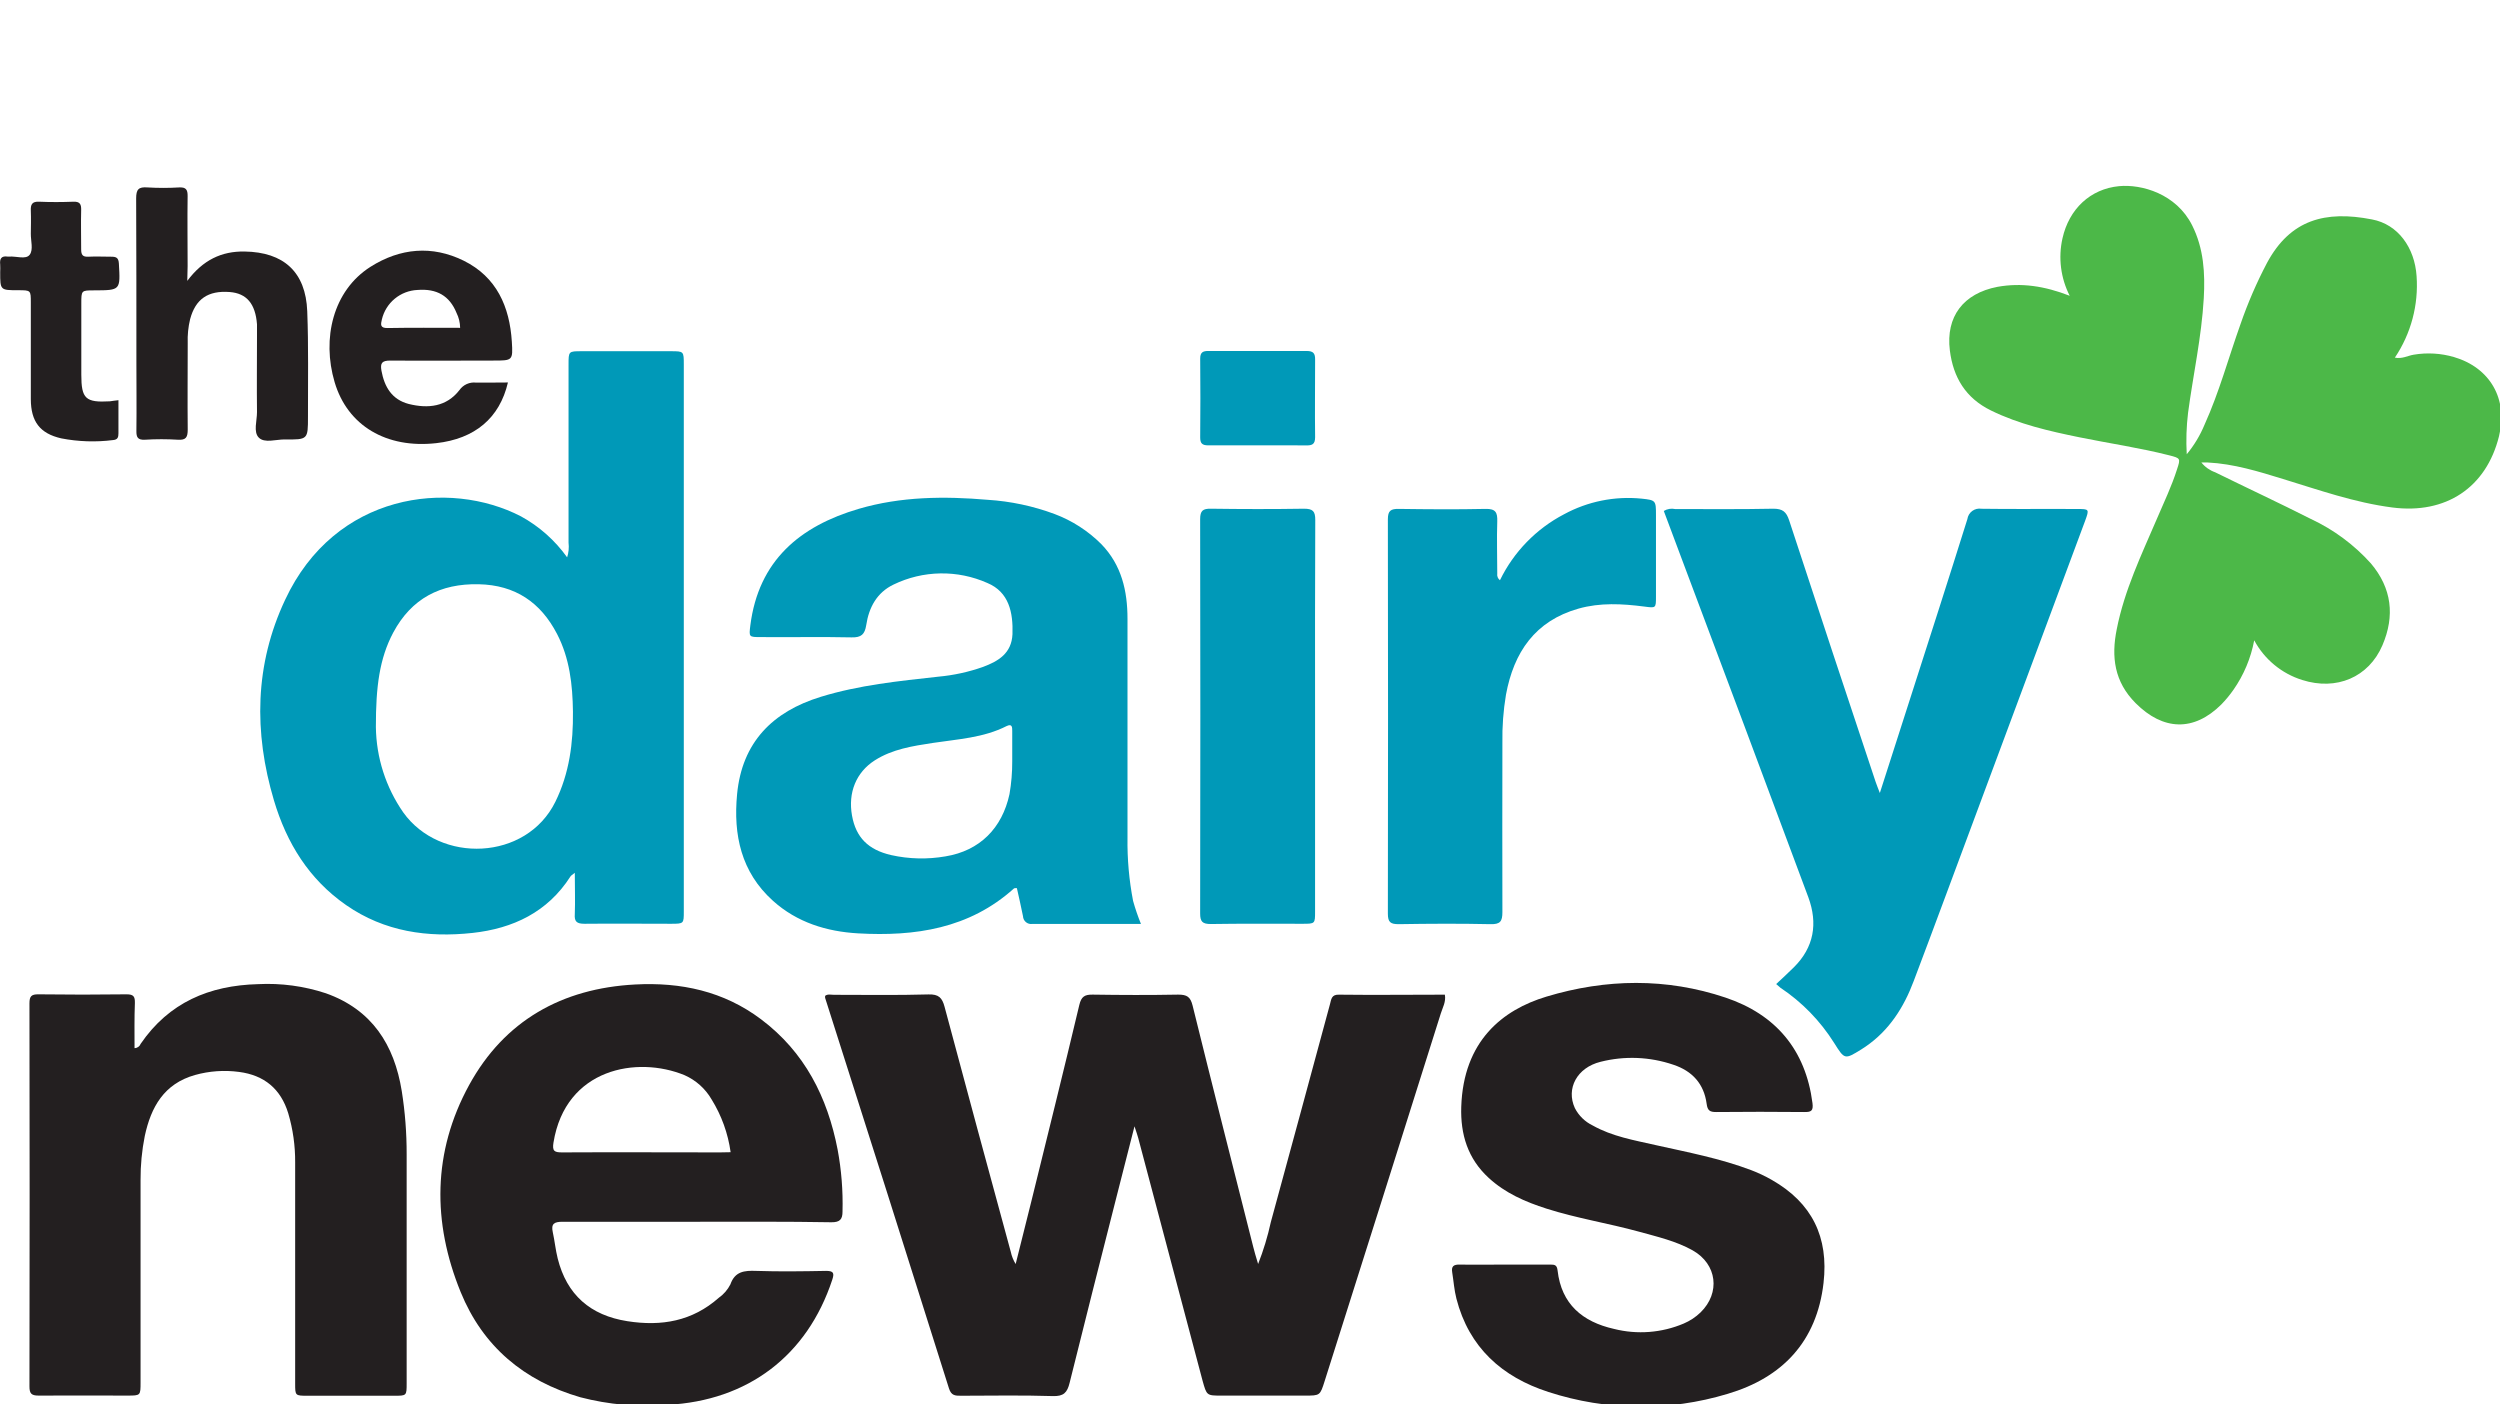 <?xml version="1.0" encoding="UTF-8"?> <svg xmlns="http://www.w3.org/2000/svg" width="511" height="287" viewBox="0 0 511 287" fill="none"> <g clip-path="url(#clip0_98_427)"> <path d="M423.05 60.46C421.202 56.839 420.678 52.686 421.57 48.72C422.91 42.72 427.26 38.61 433.15 38.05C437.71 37.62 444.81 39.57 448.07 46.05C450.45 50.78 450.74 55.84 450.45 60.98C450 68.87 448.28 76.58 447.24 84.38C446.901 87.19 446.811 90.024 446.97 92.85C448.484 91.021 449.714 88.975 450.62 86.78C453.62 80.14 455.51 73.11 457.95 66.28C459.443 61.95 461.265 57.741 463.4 53.69C468.15 44.91 475.26 42.98 484.83 44.85C490.17 45.85 493.56 50.63 493.95 56.43C494.37 62.326 492.807 68.194 489.51 73.1C491.01 73.41 492.16 72.69 493.36 72.5C496.104 72.037 498.918 72.201 501.59 72.98C509.02 75.17 512.66 81.61 510.8 89.15C508.2 99.68 499.92 105.15 488.98 103.73C481.28 102.73 473.98 100.15 466.66 97.91C461.66 96.37 456.56 94.79 451.23 94.53H449.96C450.69 95.447 451.664 96.141 452.77 96.53C459.29 99.74 465.87 102.8 472.35 106.08C477 108.252 481.165 111.336 484.6 115.15C488.9 120.24 489.54 125.89 486.97 131.89C484.16 138.45 477.57 141.22 470.57 138.99C466.365 137.674 462.843 134.763 460.76 130.88C460.081 134.513 458.636 137.96 456.52 140.99C455.777 142.056 454.947 143.059 454.04 143.99C448.41 149.59 442.14 149.35 436.52 143.72C432.16 139.35 431.52 134.26 432.66 128.63C434.23 120.63 437.72 113.39 440.89 106C442.31 102.67 443.89 99.39 444.98 95.94C445.73 93.69 445.71 93.66 443.36 93.06C437.31 91.52 431.13 90.63 425.02 89.38C418.91 88.13 412.69 86.72 406.95 83.9C401.77 81.36 399.24 77.14 398.55 71.63C397.69 64.72 401.31 59.97 408.28 58.63C413.18 57.75 417.91 58.46 423.05 60.46Z" fill="#4CB848"></path> <path d="M231.89 230.22C230.55 235.47 229.31 240.32 228.08 245.17C224.91 257.66 221.72 270.17 218.63 282.65C218.14 284.65 217.42 285.43 215.19 285.36C208.94 285.16 202.68 285.28 196.43 285.29C195.26 285.29 194.43 285.29 193.96 283.76C185.58 257.14 177.143 230.537 168.65 203.95C168.637 203.82 168.637 203.69 168.65 203.56C169.17 203.12 169.88 203.35 170.51 203.34C176.94 203.34 183.37 203.45 189.79 203.26C191.88 203.2 192.58 203.95 193.07 205.79C197.537 222.49 202.047 239.18 206.6 255.86C206.789 256.747 207.127 257.596 207.6 258.37C208.66 254.16 209.72 249.96 210.76 245.74C214.07 232.31 217.41 218.88 220.61 205.42C221.02 203.69 221.71 203.27 223.37 203.3C229.18 203.39 235.01 203.41 240.82 203.3C242.62 203.3 243.32 203.74 243.77 205.55C247.83 222.01 252.01 238.43 256.16 254.86C256.4 255.86 256.69 256.78 257.16 258.36C258.252 255.577 259.122 252.711 259.76 249.79C263.83 234.95 267.82 220.09 271.85 205.25C272.11 204.31 272.12 203.25 273.69 203.31C280.89 203.4 288.1 203.31 295.33 203.31C295.59 204.77 294.88 205.93 294.51 207.12C286.623 232.167 278.71 257.213 270.77 282.26C269.82 285.26 269.83 285.26 266.77 285.26H249.65C246.65 285.26 246.65 285.26 245.8 282.2C241.42 265.68 237.037 249.147 232.65 232.6C232.48 231.94 232.24 231.31 231.89 230.22Z" fill="#231F20"></path> <path d="M117.49 178.4C116.96 178.83 116.72 178.95 116.6 179.15C111.93 186.45 104.86 189.78 96.6 190.69C87.41 191.69 78.6 190.45 70.76 185.01C63.15 179.73 58.59 172.31 56 163.62C51.85 149.68 52.05 135.84 58.28 122.6C68.48 100.74 91.8 97.93 106.5 105.55C110.229 107.596 113.449 110.457 115.92 113.92C116.233 112.953 116.332 111.929 116.21 110.92C116.21 98.78 116.21 86.643 116.21 74.51C116.21 71.8 116.21 71.79 118.87 71.79H137.11C139.76 71.79 139.77 71.79 139.77 74.51V146.29C139.77 159.623 139.77 172.957 139.77 186.29C139.77 188.8 139.77 188.81 137.21 188.82C131.3 188.82 125.4 188.76 119.49 188.82C117.89 188.82 117.37 188.39 117.49 186.82C117.59 184.16 117.49 181.48 117.49 178.4ZM76.83 148.6C76.909 154.844 78.856 160.922 82.42 166.05C89.94 176.59 107.58 175.96 113.52 163.88C116.39 158.04 117.18 151.83 117.11 145.46C117.04 139.97 116.44 134.55 113.86 129.58C110.51 123.13 105.32 119.58 97.86 119.42C90 119.25 84.1 122.33 80.37 129.31C77.57 134.6 76.82 140.33 76.83 148.6Z" fill="#0099B8"></path> <path d="M233.21 188.85C225.59 188.85 218.3 188.85 211.02 188.85C210.788 188.887 210.551 188.874 210.324 188.812C210.097 188.751 209.886 188.642 209.704 188.492C209.523 188.343 209.375 188.157 209.271 187.946C209.167 187.735 209.108 187.505 209.1 187.27C208.72 185.35 208.27 183.43 207.85 181.53C207.56 181.53 207.34 181.53 207.24 181.61C198.12 189.82 187.04 191.44 175.4 190.78C168.97 190.41 162.92 188.56 157.99 184.12C151.47 178.25 149.87 170.64 150.66 162.34C151.66 151.76 157.89 145.46 167.77 142.43C175.6 140.02 183.72 139.21 191.82 138.31C194.935 138.027 198.002 137.355 200.95 136.31C204.1 135.13 206.77 133.53 206.95 129.63C207.1 125.21 206.25 121.01 201.81 119.16C198.785 117.817 195.504 117.15 192.195 117.205C188.886 117.26 185.628 118.037 182.65 119.48C179.23 121.11 177.6 124.18 177.06 127.76C176.76 129.66 176.06 130.33 174.06 130.28C167.9 130.14 161.73 130.28 155.57 130.22C153.04 130.22 153.08 130.22 153.37 127.82C155.05 114.6 163.47 107.54 175.55 104C184.16 101.48 193.01 101.4 201.89 102.16C206.568 102.455 211.177 103.436 215.57 105.07C219.152 106.417 222.405 108.513 225.11 111.22C229.26 115.5 230.46 120.79 230.46 126.49C230.46 141.4 230.46 156.32 230.46 171.23C230.4 175.561 230.782 179.886 231.6 184.14C232.048 185.739 232.586 187.311 233.21 188.85V188.85ZM206.9 155.6C206.9 153.04 206.9 151.22 206.9 149.4C206.9 148.67 206.9 147.87 205.77 148.4C201.02 150.82 195.77 151.08 190.65 151.86C186.54 152.49 182.4 153.12 178.8 155.42C174.99 157.86 173.31 162.01 174.15 166.7C174.95 171.18 177.47 173.7 182.15 174.78C185.804 175.595 189.582 175.684 193.27 175.04C200.27 173.89 204.84 169.28 206.34 162.32C206.725 160.101 206.912 157.852 206.9 155.6V155.6Z" fill="#0099B8"></path> <path d="M142.34 249.73C133.22 249.73 124.11 249.73 114.99 249.73C113.3 249.73 112.6 250.11 112.99 251.87C113.38 253.63 113.55 255.46 113.99 257.22C115.85 264.66 120.66 268.86 128.23 270.05C135.23 271.15 141.51 270.05 146.93 265.26C147.928 264.556 148.738 263.619 149.29 262.53C150.23 259.86 152.14 259.68 154.56 259.77C159.33 259.93 164.11 259.86 168.88 259.77C170.44 259.77 170.54 260.28 170.11 261.59C164.99 277.11 152.87 286.31 136.41 287.15C130.435 287.639 124.42 287.115 118.62 285.6C107.1 282.26 98.69 275.21 94.16 264.1C88.34 249.82 88.42 235.45 95.88 221.8C103.1 208.61 114.88 202.02 129.81 201.23C139.17 200.73 147.91 202.59 155.56 208.34C164.49 215.05 169.14 224.28 171.21 234.98C171.988 239.156 172.323 243.403 172.21 247.65C172.21 249.21 171.7 249.85 169.92 249.83C160.74 249.67 151.54 249.73 142.34 249.73ZM149.34 235.51C148.811 231.681 147.486 228.005 145.45 224.72C144.179 222.528 142.246 220.796 139.93 219.77C130.23 215.77 115.59 218.35 113.13 233.55C112.85 235.3 113.32 235.55 114.9 235.55C125.66 235.49 136.41 235.55 147.16 235.55L149.34 235.51Z" fill="#231F20"></path> <path d="M27.5 214.24C27.773 214.237 28.038 214.151 28.262 213.994C28.485 213.837 28.655 213.616 28.75 213.36C34.52 204.93 42.75 201.42 52.75 201.16C57.439 200.92 62.131 201.55 66.59 203.02C76.02 206.36 80.59 213.53 82.12 223.02C82.798 227.296 83.132 231.62 83.12 235.95C83.12 251.55 83.12 267.15 83.12 282.75C83.12 285.28 83.12 285.29 80.62 285.29H62.89C60.34 285.29 60.33 285.29 60.33 282.81C60.33 267.73 60.33 252.65 60.33 237.57C60.353 234.185 59.878 230.816 58.92 227.57C57.4 222.57 54.01 219.77 48.86 219.1C45.848 218.696 42.786 218.911 39.86 219.73C33.53 221.51 30.86 226.28 29.59 232.21C29 235.173 28.712 238.189 28.73 241.21C28.73 254.99 28.73 268.77 28.73 282.55C28.73 285.25 28.73 285.25 26.12 285.26C20.04 285.26 13.96 285.21 7.89 285.26C6.38 285.26 6.02 284.81 6.02 283.36C6.067 257.273 6.067 231.187 6.02 205.1C6.02 203.64 6.4 203.22 7.88 203.24C13.88 203.32 19.88 203.32 25.88 203.24C27.32 203.24 27.6 203.71 27.57 205.01C27.45 208.08 27.5 211.09 27.5 214.24Z" fill="#231F20"></path> <path d="M363.05 201.14C364.37 199.9 365.53 198.85 366.63 197.75C370.8 193.64 371.58 188.75 369.63 183.42C361.003 160.24 352.337 137.073 343.63 113.92C342.45 110.77 341.27 107.63 340.08 104.44C340.775 104.019 341.605 103.88 342.4 104.05C349.09 104.05 355.77 104.12 362.46 103.98C364.38 103.98 365.12 104.61 365.7 106.35C371.54 124.183 377.43 141.997 383.37 159.79C383.58 160.42 383.84 161.03 384.24 162.09C386.46 155.17 388.55 148.68 390.63 142.19C394.48 130.19 398.35 118.19 402.13 106.11C402.176 105.78 402.288 105.463 402.459 105.176C402.629 104.89 402.855 104.641 403.124 104.444C403.392 104.246 403.697 104.104 404.021 104.026C404.345 103.948 404.681 103.936 405.01 103.99C411.52 104.09 418.01 103.99 424.54 104.04C427.04 104.04 427.08 104.04 426.2 106.45C418.767 126.39 411.35 146.327 403.95 166.26C399.69 177.69 395.48 189.12 391.16 200.53C389.16 205.87 386.16 210.62 381.32 213.93C381.04 214.13 380.75 214.32 380.45 214.5C377.05 216.6 377.05 216.6 374.9 213.18C372.073 208.678 368.324 204.827 363.9 201.88C363.67 201.69 363.42 201.45 363.05 201.14Z" fill="#0099B8"></path> <path d="M307.8 258.48C310.8 258.48 313.88 258.48 316.92 258.48C317.82 258.48 318.24 258.59 318.37 259.69C319.15 266.57 323.46 270.18 329.9 271.63C334.646 272.828 339.654 272.441 344.16 270.53C345.437 269.988 346.603 269.215 347.6 268.25C351.69 264.25 350.97 258.39 345.99 255.58C342.57 253.66 338.73 252.79 334.99 251.75C328.73 250.03 322.29 249.02 316.09 247.04C311.77 245.66 307.68 243.88 304.28 240.75C300 236.81 298.5 231.86 298.68 226.23C299.12 212.79 307.09 206.42 316.09 203.71C328.26 200.04 340.61 199.85 352.7 203.91C362.92 207.34 369.06 214.54 370.47 225.47C370.68 227.11 370.17 227.32 368.76 227.3C362.76 227.24 356.76 227.24 350.76 227.3C349.49 227.3 349.02 226.99 348.84 225.63C348.3 221.56 345.93 218.92 342.03 217.63C337.236 215.995 332.07 215.787 327.16 217.03C322.32 218.23 320.07 222.5 321.9 226.49C322.696 228.043 323.978 229.293 325.55 230.05C329.55 232.3 334 233.05 338.38 234.05C344.97 235.52 351.61 236.78 357.95 239.18C359.406 239.736 360.817 240.405 362.17 241.18C370.37 245.86 373.81 252.87 372.73 262.24C371.35 274.24 364.29 281.6 353.14 284.9C341.175 288.521 328.387 288.388 316.5 284.52C307.03 281.47 300.25 275.42 297.69 265.44C297.24 263.69 297.12 261.86 296.83 260.07C296.62 258.8 297.14 258.45 298.4 258.48C301.55 258.54 304.68 258.48 307.8 258.48Z" fill="#231F20"></path> <path d="M306.59 118.6C309.401 112.814 313.997 108.085 319.7 105.11C324.538 102.485 330.053 101.374 335.53 101.92C338.45 102.23 338.48 102.3 338.48 105.25V121.9C338.48 124.35 338.48 124.29 336.08 123.98C331.59 123.4 327.08 123.15 322.65 124.4C313.77 126.91 309.42 133.32 307.82 142C307.277 145.248 307.033 148.538 307.09 151.83C307.09 163.36 307.04 174.89 307.09 186.42C307.09 188.33 306.66 188.95 304.65 188.9C298.4 188.76 292.14 188.8 285.89 188.9C284.24 188.9 283.68 188.52 283.68 186.77C283.727 159.89 283.727 133.013 283.68 106.14C283.68 104.35 284.3 104 285.92 104.02C291.83 104.1 297.74 104.15 303.64 104.02C305.71 103.97 306.1 104.74 306.04 106.58C305.92 110.13 306.04 113.68 306.04 117.24C306 117.495 306.03 117.756 306.127 117.996C306.224 118.235 306.384 118.444 306.59 118.6V118.6Z" fill="#0099B8"></path> <path d="M268.8 146.33V186.33C268.8 188.81 268.8 188.82 266.24 188.82C259.99 188.82 253.75 188.77 247.5 188.87C245.79 188.87 245.3 188.4 245.31 186.69C245.363 159.837 245.363 132.983 245.31 106.13C245.31 104.38 245.86 103.95 247.53 103.98C253.87 104.07 260.2 104.08 266.53 103.98C268.36 103.98 268.85 104.5 268.84 106.3C268.77 119.65 268.8 132.99 268.8 146.33Z" fill="#0099B8"></path> <path d="M38.28 57.41C41.47 53.15 45.28 51.33 49.99 51.41C57.99 51.53 62.49 55.59 62.8 63.61C63.08 70.79 62.93 77.99 62.95 85.18C62.95 89.84 62.95 89.88 58.17 89.82C56.37 89.82 54.08 90.62 52.91 89.46C51.74 88.3 52.54 86.01 52.53 84.22C52.47 79.02 52.53 73.82 52.53 68.62C52.53 67.84 52.53 67.06 52.53 66.29C52.21 62.08 50.41 59.96 46.96 59.69C42.52 59.35 39.96 61.12 38.86 65.24C38.474 66.84 38.309 68.485 38.37 70.13C38.37 76.02 38.31 81.91 38.37 87.8C38.37 89.35 38.04 89.99 36.37 89.88C34.119 89.74 31.861 89.74 29.61 89.88C28.17 89.95 27.86 89.39 27.88 88.09C27.94 83.41 27.88 78.73 27.88 74.09C27.88 62.91 27.88 51.73 27.83 40.56C27.83 38.72 28.31 38.17 30.13 38.31C32.295 38.44 34.465 38.44 36.63 38.31C38.04 38.24 38.37 38.79 38.35 40.11C38.28 44.87 38.35 49.64 38.35 54.4L38.28 57.41Z" fill="#231F20"></path> <path d="M103.82 78.18C102.12 85.47 97.04 89.7 89.17 90.58C79.01 91.72 71.04 87.04 68.4 78.12C65.76 69.2 68.05 59.42 75.72 54.54C81.78 50.7 88.32 50.1 94.79 53.29C101.51 56.62 104.17 62.68 104.62 69.85C104.86 73.7 104.77 73.7 100.88 73.7C93.88 73.7 86.81 73.76 79.78 73.7C78.07 73.7 77.69 74.21 77.97 75.78C78.58 79.09 80.1 81.67 83.54 82.57C87.54 83.57 91.26 83.13 93.9 79.75C94.279 79.202 94.801 78.769 95.409 78.497C96.018 78.226 96.689 78.126 97.35 78.21C99.49 78.23 101.63 78.18 103.82 78.18ZM94.05 67.01C94.039 65.947 93.786 64.9 93.31 63.95C91.88 60.44 89.25 58.95 85.31 59.27C83.615 59.349 81.991 59.977 80.683 61.059C79.375 62.141 78.455 63.619 78.06 65.27C77.83 66.27 77.62 67.08 79.22 67.05C84.15 66.96 89.05 67.01 94.05 67.01Z" fill="#231F20"></path> <path d="M24.21 81.8C24.21 84.25 24.21 86.41 24.21 88.57C24.21 89.35 24.08 89.87 23.11 89.95C19.581 90.399 16.002 90.281 12.51 89.6C8.15 88.6 6.32 86.16 6.3 81.6C6.3 75.01 6.3 68.43 6.3 61.84C6.3 59.33 6.3 59.33 3.75 59.32C0.04 59.32 0.04 59.32 0.04 55.65C0.04 55.13 0.09 54.6 0.04 54.09C-0.1 52.89 0.27 52.24 1.59 52.45C1.676 52.46 1.764 52.46 1.85 52.45C3.31 52.32 5.29 53.11 6.07 52.07C6.85 51.03 6.28 49.23 6.3 47.76C6.32 46.29 6.36 44.64 6.3 43.08C6.24 41.81 6.54 41.16 8 41.23C10.34 41.33 12.69 41.32 15 41.23C16.31 41.18 16.62 41.72 16.59 42.91C16.52 45.59 16.59 48.28 16.59 50.97C16.59 52.08 16.89 52.53 18.05 52.47C19.61 52.39 21.18 52.47 22.74 52.47C23.74 52.47 24.23 52.67 24.3 53.87C24.61 59.33 24.66 59.33 19.25 59.35C16.62 59.35 16.62 59.35 16.62 62.03C16.62 66.883 16.62 71.737 16.62 76.59C16.62 81.51 17.49 82.31 22.46 82.03C22.93 81.96 23.44 81.88 24.21 81.8Z" fill="#231F20"></path> <path d="M257.1 91.03C253.72 91.03 250.34 91.03 246.96 91.03C245.73 91.03 245.31 90.63 245.32 89.39C245.373 84.057 245.373 78.693 245.32 73.3C245.32 71.98 245.9 71.73 247.05 71.74C253.72 71.74 260.39 71.74 267.05 71.74C268.44 71.74 268.83 72.21 268.81 73.53C268.81 78.81 268.74 84.09 268.81 89.36C268.81 90.84 268.19 91.06 266.96 91.04C263.68 91 260.39 91.03 257.1 91.03Z" fill="#0099B8"></path> </g> <defs> <clipPath id="clip0_98_427"> <rect width="511" height="287" fill="white"></rect> </clipPath> </defs> </svg> 